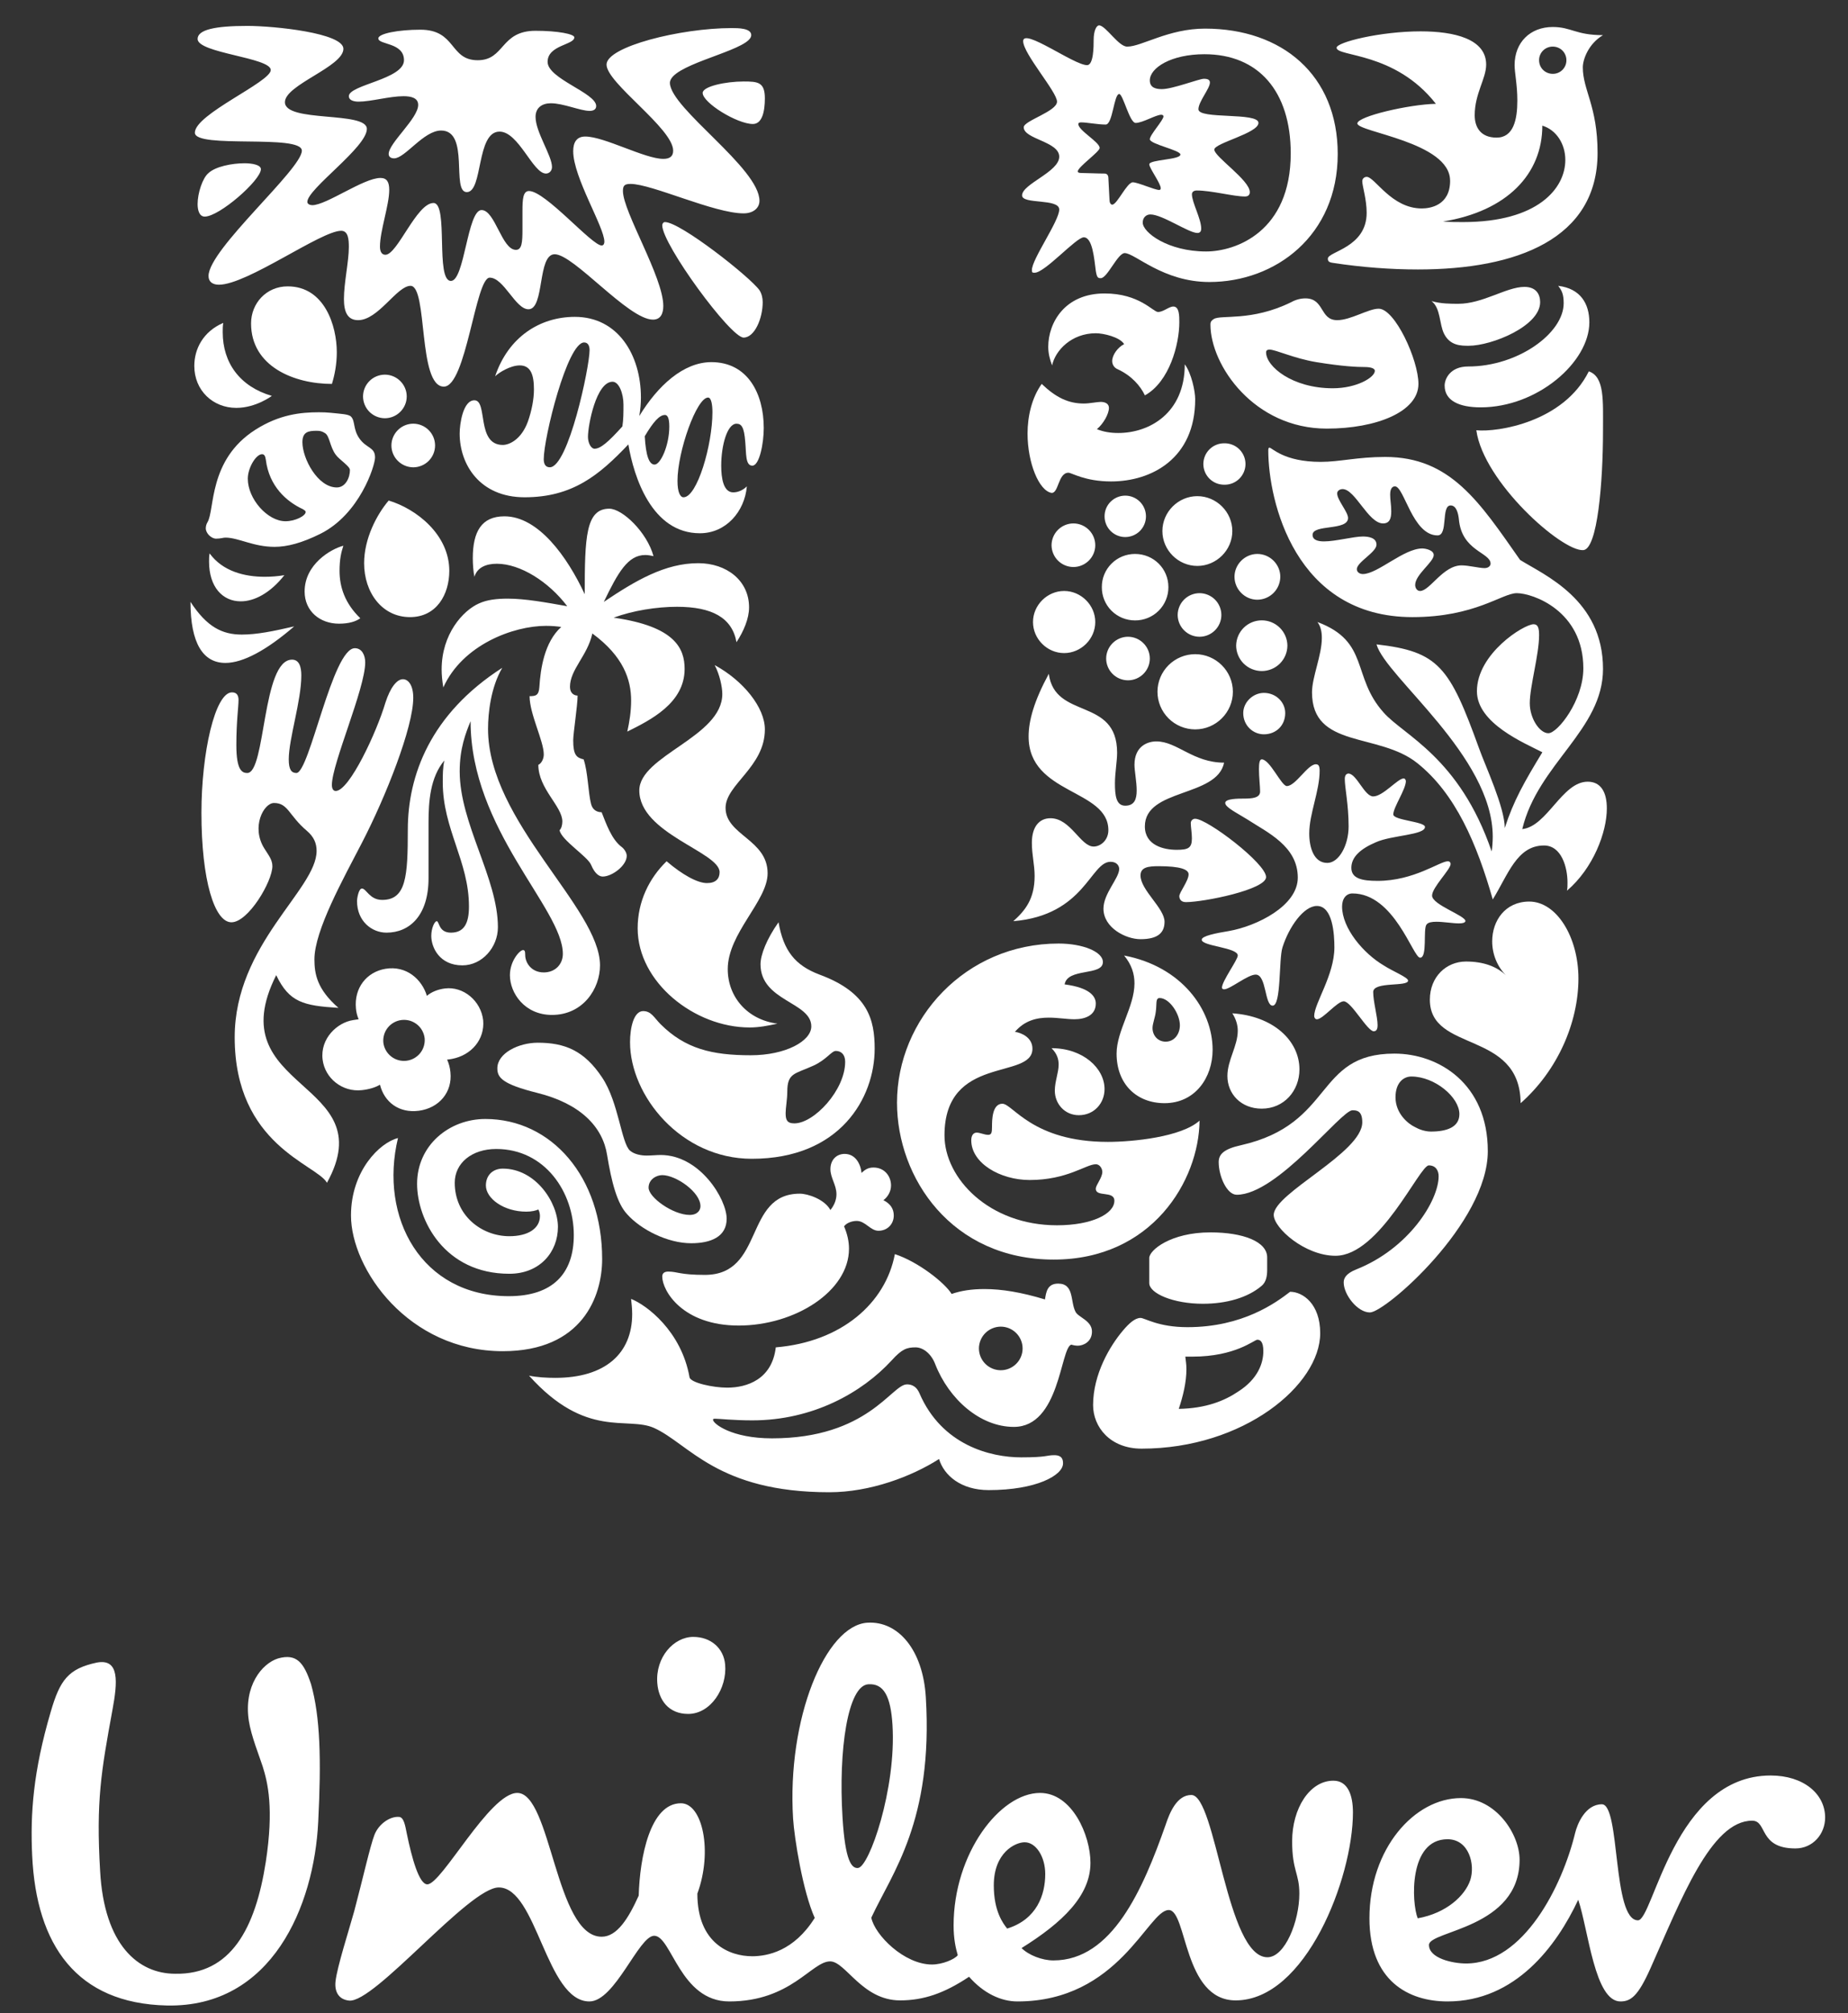<svg width="56" height="61" viewBox="0 0 56 61" fill="none" xmlns="http://www.w3.org/2000/svg">
<rect x="0" y="0" width="56" height="61" fill="#333333" stroke="none"/>
<path d="M22.785 59.276C23.253 59.276 24.056 59.124 24.689 58.114C24.327 57.312 24.07 55.692 24.033 55.102C23.846 52.085 25.011 49.247 26.287 49.169C27.221 49.113 27.969 49.996 28.055 51.425C28.284 55.184 27.03 56.754 26.403 58.107C26.509 58.632 27.4 59.526 28.242 59.526C28.553 59.526 28.929 59.37 29.023 59.244C28.96 59.028 28.897 58.747 28.897 58.342C28.897 56.163 30.301 54.327 31.517 54.327C32.484 54.327 33.044 55.603 33.044 56.445C33.044 57.439 32.203 58.25 30.956 59.028C31.175 59.244 31.578 59.402 31.923 59.402C33.701 59.402 34.632 57.254 35.322 55.293C35.446 54.918 35.665 54.389 36.101 54.389C36.85 54.389 37.162 59.306 38.407 59.306C38.938 59.306 39.374 58.217 39.374 57.378C39.374 56.756 39.156 56.693 39.156 55.79C39.156 54.796 39.687 53.956 40.405 53.956C40.841 53.956 40.998 54.389 40.998 54.918C40.998 56.91 39.563 60.613 37.444 60.613C35.852 60.613 35.976 57.875 35.415 57.875C34.789 57.875 33.916 60.645 30.831 60.645C30.33 60.645 29.802 60.396 29.366 59.897C28.618 60.396 27.992 60.613 27.275 60.613C26.123 60.613 25.624 59.431 25.156 59.431C24.594 59.431 23.972 60.645 22.099 60.645C20.603 60.645 20.353 58.655 19.824 58.655C19.355 58.655 18.639 60.645 17.86 60.645C16.548 60.645 16.27 57.191 15.114 57.191C14.21 57.191 11.353 60.699 10.578 60.619C10.265 60.587 10.134 60.353 10.167 60.042C10.211 59.612 10.582 58.46 10.733 57.914C10.985 56.968 11.217 55.931 11.346 55.6C11.474 55.267 11.821 55.028 12.098 55.054C12.239 55.067 12.281 55.328 12.324 55.543C12.481 56.312 12.701 57.097 12.949 57.097C13.387 57.097 14.834 54.327 15.675 54.327C16.706 54.327 16.83 58.684 18.232 58.684C18.7 58.684 19.045 58.126 19.355 57.439C19.387 56.285 19.698 54.64 20.634 54.64C21.29 54.64 21.602 56.101 21.132 57.378C21.132 58.902 22.13 59.275 22.785 59.275M47.731 55.542C47.344 57.142 46.173 59.495 44.425 59.495C44.02 59.495 43.302 59.338 43.302 58.933C43.302 58.497 46.048 58.437 46.048 56.351C46.048 55.574 45.331 54.483 44.271 54.483C42.867 54.483 41.498 56.009 41.498 58.125C41.498 60.022 42.68 60.645 43.864 60.645C45.924 60.645 47.17 58.963 47.825 57.564C48.138 58.497 48.322 60.645 49.104 60.645C49.415 60.645 49.635 60.489 50.01 59.65C50.942 57.564 51.847 55.168 53.096 55.168C53.563 55.168 53.283 56.009 54.406 56.009C54.934 56.009 55.307 55.574 55.307 55.073C55.307 54.357 54.653 53.799 53.656 53.799C50.725 53.799 50.103 58.187 49.635 58.187C48.854 58.187 49.105 54.671 48.542 54.671C48.042 54.671 47.798 55.264 47.731 55.542ZM27.045 52.265C26.991 51.396 26.78 51.003 26.312 51.035C25.691 51.072 25.404 53.022 25.531 55.071C25.612 56.408 25.811 56.614 25.997 56.602C26.34 56.582 27.165 54.192 27.045 52.265M21.974 50.438C21.93 49.939 21.538 49.599 21.008 49.599C20.416 49.599 19.858 50.219 19.918 50.997C19.956 51.51 20.259 51.933 20.854 51.933C21.538 51.933 22.037 51.155 21.974 50.438ZM31.674 56.785C31.674 56.258 31.392 55.822 31.051 55.822C30.767 55.822 30.115 56.131 30.115 57.128C30.115 57.909 30.393 58.279 30.52 58.437C31.423 58.157 31.674 57.408 31.674 56.785ZM43.864 55.73C44.52 55.73 44.708 56.505 44.552 56.973C44.394 57.439 43.834 57.97 42.961 58.126C42.773 57.658 42.68 55.73 43.864 55.73ZM7.959 53.521C7.869 53.238 7.61 52.602 7.539 52.133C7.383 51.093 7.928 50.408 8.428 50.251C8.989 50.095 9.208 50.376 9.425 51.03C9.706 52.025 9.737 53.331 9.643 55.199C9.52 57.751 8.241 60.832 5.061 60.768C2.316 60.708 1.101 58.933 0.975 56.226C0.915 54.95 1.006 53.676 1.537 51.87C1.817 50.905 2.068 50.561 2.939 50.376C3.625 50.251 3.564 50.966 3.408 51.809C3.066 53.676 2.908 54.577 3.034 56.693C3.156 58.933 4.188 59.806 5.31 59.806C6.994 59.837 7.741 58.437 8.055 56.413C8.302 54.796 8.116 54.017 7.959 53.521ZM44.737 13.037C44.953 14.605 47.334 16.719 47.98 16.669C48.41 16.632 48.576 14.621 48.576 13.037C48.576 12.129 48.626 11.418 48.146 11.252C47.384 12.789 45.383 13.103 44.737 13.037ZM44.869 12.343C46.588 12.343 48.162 10.973 48.162 9.767C48.162 9.205 47.897 8.743 47.218 8.661C47.334 8.81 47.384 8.925 47.384 9.189C47.384 10.097 45.996 11.105 44.489 11.105C43.942 11.105 43.777 11.484 43.777 11.683C43.777 12.145 44.224 12.343 44.869 12.343ZM44.506 10.477C44.274 10.477 43.942 10.477 43.76 10.114C43.611 9.817 43.66 9.338 43.379 9.123C43.66 9.205 43.959 9.205 44.191 9.205C44.937 9.205 45.649 8.693 46.195 8.693C46.556 8.693 46.671 8.925 46.671 9.156C46.671 9.883 45.202 10.477 44.506 10.477ZM7.493 23.422C8.055 23.422 7.939 19.988 8.85 19.988C9.065 19.988 9.131 20.202 9.131 20.467C9.131 21.243 8.75 22.382 8.75 23.009C8.75 23.323 8.833 23.422 8.982 23.422C9.379 23.422 10.074 19.641 10.753 19.641C10.968 19.641 11.067 19.855 11.067 20.071C11.067 20.863 10.057 23.141 10.057 23.785C10.057 23.884 10.091 23.967 10.173 23.967C10.587 23.967 11.415 22.184 11.679 21.292C11.828 20.83 12.027 20.581 12.209 20.581C12.374 20.581 12.523 20.764 12.523 21.143C12.523 22.035 11.695 24.132 10.968 25.536C10.405 26.625 9.528 28.194 9.528 29.069C9.528 29.515 9.61 29.977 10.256 30.539C9.197 30.473 8.766 30.374 8.37 29.548C6.6 33.065 11.63 32.718 9.908 35.839C9.594 35.278 7.112 34.7 7.112 31.43C7.112 28.607 9.594 26.956 9.594 25.783C9.594 25.553 9.512 25.354 9.296 25.172C8.75 24.709 8.733 24.331 8.304 24.331C7.989 24.331 7.608 25.057 8.005 25.701C8.138 25.916 8.254 26.047 8.254 26.246C8.254 26.708 7.525 27.946 7.013 27.946C6.501 27.946 6.104 26.676 6.104 24.627C6.104 22.811 6.517 20.979 7.03 20.979C7.179 20.979 7.228 21.078 7.228 21.209C7.228 21.424 7.162 21.854 7.162 22.579C7.162 23.356 7.344 23.422 7.493 23.422Z" fill="white"/>
<path d="M11.712 28.26C12.408 28.26 12.986 27.747 12.986 26.609V24.924C12.986 24.281 13.036 23.555 13.466 23.042C13.417 23.257 13.417 23.488 13.417 23.703C13.417 25.123 14.211 26.097 14.211 27.468C14.211 27.979 14.062 28.26 13.665 28.26C13.284 28.26 13.317 27.913 13.234 27.913C13.168 27.913 13.069 28.127 13.069 28.359C13.069 28.706 13.317 29.251 14.012 29.251C14.608 29.251 15.088 28.706 15.088 28.095C15.088 26.61 13.93 24.958 13.93 23.373C13.93 22.679 14.111 22.216 14.26 21.853C14.26 25.14 17.056 27.533 17.056 28.903C17.056 29.217 16.826 29.465 16.478 29.465C16.097 29.465 15.915 29.168 15.915 28.936C15.915 28.82 15.898 28.788 15.849 28.788C15.75 28.788 15.452 29.118 15.452 29.548C15.452 30.092 15.898 30.753 16.726 30.753C17.668 30.753 18.182 29.96 18.182 29.251C18.182 27.517 14.789 24.892 14.789 22.085C14.789 21.606 14.872 20.83 15.22 20.235C13.035 21.638 12.358 23.505 12.358 25.14C12.358 26.56 12.308 27.268 11.58 27.268C11.199 27.268 11.1 26.923 10.968 26.923C10.868 26.923 10.819 27.22 10.819 27.302C10.819 27.913 11.266 28.26 11.712 28.26ZM40.387 11.765C41.115 11.765 41.662 11.435 41.662 11.236C41.662 11.171 41.563 11.121 41.347 11.121C41.132 11.121 40.701 11.105 39.89 10.973C39.194 10.857 38.664 10.593 38.465 10.593C38.399 10.593 38.366 10.626 38.366 10.675C38.366 11.105 39.161 11.765 40.387 11.765ZM36.78 9.668C36.99 9.528 37.922 9.75 39.128 9.156C39.26 9.082 39.407 9.042 39.558 9.041C40.139 9.041 39.989 9.701 40.52 9.701C40.933 9.701 41.464 9.354 41.778 9.354C42.272 9.354 42.983 10.906 42.983 11.633C42.983 12.475 41.712 12.987 40.204 12.987C38.006 12.987 36.68 11.072 36.68 9.833C36.68 9.734 36.73 9.701 36.78 9.668ZM12.06 34.484C11.514 34.617 10.636 35.474 10.636 36.83C10.636 38.448 12.374 40.942 15.236 40.942C17.651 40.942 18.247 39.274 18.247 38.15C18.247 35.657 16.709 33.906 14.707 33.906C13.615 33.906 12.639 34.7 12.639 35.871C12.639 36.962 13.466 38.596 15.435 38.596C16.362 38.596 16.907 37.936 16.907 37.177C16.907 36.433 16.229 35.41 15.236 35.41C14.938 35.41 14.724 35.607 14.724 35.921C14.724 36.317 15.27 36.714 15.948 36.714C16.113 36.714 16.245 36.681 16.312 36.648C16.345 36.698 16.362 36.781 16.362 36.846C16.362 37.226 15.997 37.458 15.435 37.458C14.592 37.458 13.78 36.83 13.78 35.838C13.78 35.245 14.293 34.815 15.038 34.815C16.511 34.815 17.388 36.119 17.388 37.425C17.388 38.596 16.743 39.275 15.419 39.275C12.771 39.275 11.481 36.896 12.06 34.484ZM29.664 40.859C29.665 41.034 29.735 41.202 29.858 41.325C29.983 41.449 30.151 41.519 30.326 41.519C30.691 41.519 30.988 41.223 30.988 40.859C30.988 40.496 30.691 40.198 30.326 40.198C30.151 40.199 29.983 40.269 29.859 40.392C29.735 40.516 29.665 40.684 29.664 40.859M30.947 44.159C31.74 44.159 31.7 44.093 31.948 44.093C32.196 44.093 32.213 44.242 32.213 44.341C32.213 44.705 31.401 45.151 29.962 45.151C29.118 45.151 28.605 44.705 28.456 44.209C27.63 44.737 26.372 45.216 25.131 45.216C21.739 45.216 20.879 43.746 19.82 43.268C19.008 42.905 17.767 43.616 16.031 41.683C16.262 41.733 16.577 41.75 16.826 41.75C18.346 41.75 19.157 41.007 19.157 39.817C19.157 39.669 19.141 39.506 19.124 39.358C19.588 39.539 20.647 40.33 20.895 41.733C20.928 41.899 21.607 42.047 22.036 42.047C22.633 42.047 23.394 41.799 23.509 40.826C25.495 40.661 26.836 39.489 27.117 38.001C27.828 38.233 28.638 38.877 28.837 39.208C29.118 39.109 29.449 39.059 29.829 39.059C30.359 39.059 30.955 39.158 31.666 39.374C31.7 39.158 31.733 38.894 32.064 38.894C32.56 38.894 32.427 39.439 32.593 39.751C32.676 39.916 33.09 40.016 33.09 40.346C33.09 40.661 32.824 40.776 32.66 40.776C32.593 40.776 32.511 40.76 32.46 40.744C32.13 40.859 32.114 43.236 30.723 43.236C29.698 43.236 28.755 42.394 28.341 41.338C28.224 41.024 27.977 40.826 27.745 40.826C27.481 40.826 27.332 40.875 27.018 41.223C26.124 42.195 24.634 43.038 22.798 43.038C22.235 43.038 21.789 42.988 21.672 42.988C21.607 42.988 21.607 43.004 21.607 43.02C21.607 43.137 22.169 43.583 23.394 43.583C26.305 43.583 27.018 41.948 27.481 41.948C27.547 41.948 27.745 41.948 27.86 42.212C28.539 43.795 30.02 44.159 30.947 44.159ZM40.983 33.642C40.636 33.642 38.713 36.202 37.476 36.202C37.177 36.202 36.93 35.64 36.93 35.212C36.93 34.981 37.077 34.816 37.608 34.7C40.453 34.055 39.824 31.925 42.255 31.925C43.595 31.925 45.085 32.834 45.085 34.881C45.085 37.061 41.977 39.768 41.513 39.768C41.132 39.768 40.718 39.224 40.718 38.861C40.718 38.746 40.768 38.596 41.099 38.464C42.685 37.836 43.595 36.384 43.595 35.64C43.595 35.475 43.512 35.312 43.297 35.312C43.016 35.312 41.811 38.051 40.47 38.051C39.542 38.051 38.598 37.21 38.598 36.813C38.598 36.153 41.281 34.931 41.281 34.006C41.281 33.658 41.116 33.642 40.983 33.642M42.767 32.619C42.536 32.619 42.288 32.801 42.288 33.248C42.288 33.741 42.669 34.055 42.884 34.154C42.999 34.22 43.182 34.287 43.362 34.287C43.843 34.287 44.224 34.154 44.224 33.758C44.224 33.247 43.479 32.619 42.767 32.619ZM11.861 13.498C11.861 13.674 11.931 13.841 12.056 13.965C12.18 14.089 12.348 14.159 12.524 14.16C12.699 14.159 12.867 14.089 12.991 13.965C13.114 13.841 13.184 13.673 13.184 13.498C13.184 13.324 13.114 13.156 12.99 13.032C12.867 12.909 12.699 12.839 12.524 12.838C12.348 12.838 12.18 12.908 12.056 13.032C11.932 13.156 11.861 13.323 11.861 13.498ZM11.001 12.012C11.002 12.187 11.071 12.355 11.195 12.479C11.319 12.602 11.487 12.672 11.662 12.673C12.026 12.673 12.325 12.375 12.325 12.012C12.325 11.65 12.026 11.352 11.662 11.352C11.487 11.353 11.319 11.422 11.195 11.546C11.071 11.67 11.002 11.838 11.001 12.012ZM10.405 16.536C10.024 16.636 9.231 17.098 9.231 17.923C9.231 18.518 9.693 18.898 10.273 18.898C10.571 18.898 10.786 18.832 10.918 18.733C10.455 18.287 10.289 17.791 10.289 17.297C10.289 16.95 10.339 16.735 10.405 16.536ZM6.352 16.768C6.335 16.851 6.335 16.933 6.335 17.016C6.335 17.791 6.749 18.221 7.295 18.221C7.707 18.221 8.188 17.973 8.618 17.428C8.421 17.461 8.221 17.477 8.022 17.477C7.411 17.477 6.749 17.313 6.352 16.768ZM5.772 18.237C5.772 19.492 6.153 20.087 6.831 20.087C7.361 20.087 8.072 19.707 8.915 18.98C8.27 19.13 7.774 19.228 7.328 19.228C6.732 19.228 6.269 18.997 5.772 18.237ZM10.058 11.633C10.14 11.368 10.206 11.039 10.206 10.675C10.206 9.883 9.842 8.677 8.717 8.677C8.072 8.677 7.608 9.189 7.608 9.8C7.608 11.105 8.915 11.633 10.058 11.633ZM8.651 15.794C8.105 15.794 7.509 15.117 7.509 14.506C7.509 14.176 7.757 13.763 7.94 13.763C8.006 13.763 8.039 13.812 8.055 13.929C8.155 14.737 8.684 15.2 9.181 15.43C9.231 15.463 9.263 15.48 9.263 15.513C9.263 15.629 8.949 15.794 8.65 15.794M10.174 13.779C10.288 13.935 10.604 14.126 10.604 14.242C10.604 14.473 10.471 14.77 10.206 14.77C9.627 14.77 9.164 13.895 9.164 13.399C9.164 13.086 9.346 13.053 9.593 13.053C9.71 13.053 9.759 13.07 9.842 13.12C9.991 13.201 9.991 13.532 10.174 13.779ZM6.286 15.827C6.255 15.878 6.236 15.942 6.236 16.009C6.236 16.157 6.401 16.322 6.55 16.322C6.683 16.322 6.765 16.29 6.831 16.29C7.228 16.29 7.675 16.57 8.32 16.57C8.7 16.57 9.147 16.454 9.71 16.174C10.901 15.579 11.365 14.11 11.365 13.862C11.365 13.548 11.112 13.589 10.901 13.3C10.69 13.013 10.771 12.757 10.636 12.623C10.559 12.546 10.323 12.541 10.024 12.508C9.903 12.496 9.782 12.491 9.66 12.492C9.114 12.492 8.467 12.558 7.741 13.02C6.305 13.934 6.517 15.447 6.286 15.827ZM11.778 15.167C11.414 15.595 11.034 16.322 11.034 17.065C11.034 17.956 11.58 18.699 12.424 18.699C13.234 18.699 13.615 18.006 13.615 17.297C13.615 16.191 12.606 15.414 11.778 15.167ZM8.238 11.996C8.238 11.996 7.757 12.359 7.162 12.359C6.451 12.359 5.888 11.831 5.888 11.088C5.888 10.576 6.153 10.048 6.765 9.784C6.749 9.883 6.749 9.965 6.749 10.065C6.749 11.005 7.278 11.716 8.238 11.996ZM37.409 17.477C37.409 17.858 37.724 18.172 38.1 18.172C38.285 18.171 38.461 18.097 38.592 17.967C38.722 17.837 38.795 17.661 38.797 17.477C38.797 17.098 38.482 16.785 38.101 16.785C37.725 16.785 37.409 17.098 37.409 17.477ZM37.459 19.558C37.459 19.763 37.541 19.96 37.686 20.106C37.832 20.251 38.03 20.333 38.236 20.333C38.442 20.333 38.639 20.251 38.785 20.106C38.931 19.96 39.012 19.763 39.012 19.558C39.009 19.355 38.925 19.161 38.78 19.019C38.635 18.876 38.439 18.797 38.236 18.797C38.032 18.797 37.837 18.876 37.691 19.019C37.546 19.161 37.463 19.355 37.459 19.558ZM35.075 20.961C35.075 21.264 35.196 21.553 35.41 21.767C35.624 21.98 35.915 22.101 36.218 22.101C36.846 22.101 37.36 21.589 37.36 20.961C37.36 20.334 36.846 19.822 36.218 19.822C35.915 19.822 35.624 19.943 35.41 20.156C35.196 20.37 35.075 20.659 35.075 20.961ZM35.687 18.634C35.688 18.809 35.758 18.977 35.882 19.1C36.006 19.224 36.174 19.294 36.35 19.294C36.525 19.294 36.693 19.224 36.817 19.1C36.941 18.977 37.011 18.809 37.011 18.634C37.011 18.459 36.941 18.291 36.817 18.167C36.693 18.044 36.525 17.974 36.35 17.973C36.174 17.974 36.006 18.043 35.882 18.167C35.758 18.291 35.688 18.459 35.687 18.634ZM33.52 19.954C33.521 20.129 33.59 20.296 33.714 20.42C33.837 20.543 34.005 20.613 34.18 20.614C34.544 20.614 34.843 20.318 34.843 19.954C34.843 19.591 34.544 19.294 34.179 19.294C34.004 19.295 33.837 19.366 33.714 19.489C33.59 19.613 33.521 19.78 33.52 19.954ZM35.224 16.092C35.224 16.669 35.703 17.148 36.283 17.148C36.863 17.148 37.343 16.669 37.343 16.092C37.343 15.513 36.863 15.034 36.283 15.034C35.703 15.034 35.224 15.513 35.224 16.092ZM36.465 14.06C36.465 14.143 36.482 14.224 36.513 14.3C36.545 14.376 36.591 14.445 36.65 14.504C36.708 14.562 36.777 14.608 36.854 14.64C36.93 14.671 37.012 14.687 37.094 14.687C37.178 14.69 37.262 14.675 37.341 14.645C37.419 14.614 37.491 14.568 37.551 14.51C37.611 14.451 37.659 14.381 37.692 14.304C37.725 14.227 37.742 14.144 37.742 14.06C37.742 13.976 37.725 13.893 37.692 13.815C37.659 13.738 37.611 13.668 37.551 13.609C37.491 13.551 37.419 13.505 37.341 13.475C37.262 13.444 37.178 13.43 37.094 13.432C37.012 13.432 36.93 13.448 36.854 13.48C36.777 13.511 36.708 13.558 36.65 13.616C36.591 13.674 36.545 13.744 36.513 13.82C36.482 13.896 36.465 13.978 36.465 14.06ZM33.472 15.645C33.471 15.811 33.537 15.971 33.654 16.088C33.771 16.206 33.931 16.273 34.097 16.273C34.264 16.273 34.424 16.207 34.542 16.09C34.66 15.972 34.726 15.812 34.726 15.646C34.726 15.479 34.66 15.32 34.542 15.202C34.424 15.084 34.264 15.018 34.097 15.018C33.931 15.019 33.772 15.085 33.654 15.203C33.537 15.32 33.471 15.479 33.472 15.645ZM33.389 17.791C33.388 17.923 33.413 18.055 33.463 18.177C33.513 18.299 33.587 18.411 33.681 18.505C33.774 18.598 33.886 18.672 34.008 18.723C34.131 18.773 34.262 18.799 34.395 18.799C34.528 18.8 34.659 18.774 34.782 18.724C34.905 18.674 35.017 18.6 35.111 18.506C35.205 18.412 35.28 18.301 35.33 18.178C35.381 18.055 35.407 17.924 35.406 17.791C35.406 17.23 34.958 16.785 34.395 16.785C34.262 16.785 34.131 16.81 34.008 16.861C33.886 16.911 33.775 16.985 33.681 17.079C33.588 17.172 33.514 17.283 33.463 17.406C33.413 17.528 33.388 17.659 33.389 17.791ZM31.303 18.848C31.303 19.361 31.733 19.789 32.246 19.789C32.759 19.789 33.19 19.361 33.19 18.848C33.19 18.337 32.759 17.907 32.246 17.907C31.733 17.907 31.303 18.337 31.303 18.848ZM31.865 16.52C31.866 16.695 31.936 16.863 32.059 16.986C32.183 17.11 32.351 17.18 32.526 17.181C32.891 17.181 33.19 16.883 33.19 16.521C33.19 16.158 32.892 15.86 32.526 15.86C32.351 15.861 32.183 15.931 32.059 16.055C31.936 16.178 31.866 16.346 31.865 16.52ZM37.674 21.606C37.674 21.276 37.972 20.995 38.3 20.995C38.664 20.995 38.946 21.275 38.946 21.606C38.946 21.986 38.665 22.25 38.3 22.25C37.972 22.25 37.674 21.986 37.674 21.606ZM38.101 40.595C38.184 40.595 38.283 40.643 38.283 40.942C38.283 41.305 38.118 41.783 37.525 42.163C37.111 42.443 36.548 42.675 35.72 42.69C35.852 42.294 35.952 41.881 35.952 41.487C35.952 41.354 35.936 41.255 35.919 41.107H36.135C37.442 41.107 38.006 40.595 38.101 40.595ZM38.234 38.96C38.368 38.846 38.399 38.663 38.399 38.481V38.101C38.399 37.622 37.674 37.342 36.68 37.342C35.471 37.342 34.826 37.885 34.826 38.117V38.878C34.826 39.191 35.555 39.505 36.449 39.505C37.161 39.505 37.807 39.324 38.234 38.96M39.094 39.142C38.664 39.473 37.658 40.214 35.985 40.214C35.091 40.214 34.693 39.934 34.56 39.934C34.395 39.934 34.212 40.099 34.031 40.314C33.637 40.777 33.124 41.636 33.124 42.576C33.124 43.236 33.637 43.895 34.594 43.895C37.691 43.895 40.006 41.964 40.006 40.396C40.006 39.505 39.477 39.142 39.095 39.142M39.674 25.255C39.674 25.668 39.807 26.147 40.221 26.147C40.568 26.147 40.867 25.619 40.867 25.041C40.867 24.38 40.751 23.868 40.751 23.603C40.751 23.488 40.801 23.439 40.867 23.439C41.115 23.455 41.348 24.132 41.612 24.132C41.911 24.132 42.354 23.587 42.536 23.587C42.586 23.587 42.602 23.653 42.602 23.669C42.602 23.917 42.221 24.463 42.221 24.677C42.221 24.858 43.181 24.892 43.181 25.057C43.181 25.305 42.175 25.305 41.695 25.52C41.232 25.717 40.95 25.965 40.95 26.295C40.95 26.625 41.281 26.691 41.745 26.691C42.851 26.691 43.628 26.097 43.876 26.097C43.926 26.097 43.958 26.13 43.958 26.18C43.958 26.345 43.396 26.889 43.396 27.137C43.396 27.418 44.423 27.747 44.407 27.913C44.39 27.962 44.323 27.979 44.208 27.979C44.025 27.979 43.744 27.93 43.528 27.93C43.396 27.93 43.28 27.946 43.23 28.012C43.116 28.144 43.263 29.019 43.033 29.019C42.817 29.019 42.254 27.072 40.983 27.072C40.801 27.072 40.669 27.22 40.669 27.468C40.669 28.127 41.314 28.887 41.927 29.251C42.205 29.432 42.669 29.614 42.669 29.713C42.669 29.91 41.612 29.73 41.612 30.059C41.612 30.357 41.745 30.803 41.745 31.067C41.745 31.15 41.728 31.248 41.629 31.248C41.431 31.248 40.95 30.34 40.718 30.34C40.52 30.34 40.089 30.885 39.906 30.885C39.857 30.885 39.824 30.835 39.824 30.787C39.824 30.406 40.436 29.548 40.436 28.706C40.436 28.309 40.387 27.451 39.906 27.451C39.509 27.451 39.062 28.078 38.863 28.706C38.747 29.069 38.83 30.472 38.565 30.472C38.317 30.472 38.383 29.531 38.051 29.531C37.807 29.531 37.277 29.977 37.094 29.977C37.062 29.977 37.029 29.96 37.029 29.927C37.029 29.73 37.508 29.085 37.508 28.953C37.508 28.706 36.416 28.673 36.416 28.474C36.416 28.359 36.846 28.276 37.244 28.21C38.085 28.061 39.327 27.45 39.327 26.593C39.327 25.635 38.399 25.222 37.791 24.825C37.475 24.628 37.128 24.463 37.128 24.33C37.128 24.198 37.526 24.198 37.691 24.198C37.939 24.198 38.185 24.181 38.185 23.984C38.185 23.835 38.15 23.538 38.15 23.307C38.15 23.141 38.167 23.009 38.234 23.009C38.482 23.009 38.83 23.818 38.995 23.818C39.261 23.818 39.625 23.158 39.874 23.158C39.956 23.158 39.989 23.208 39.989 23.356C39.989 23.967 39.674 24.66 39.674 25.255ZM31.782 20.417C31.965 21.821 33.852 21.11 33.852 22.811C33.852 23.059 33.786 23.423 33.786 23.735C33.786 24.099 33.819 24.413 34.097 24.413C34.378 24.413 34.445 24.215 34.445 23.951C34.445 23.686 34.378 23.356 34.378 23.175C34.378 22.596 34.792 22.465 35.041 22.465C35.671 22.465 36.151 23.109 37.094 23.109C36.879 24.165 34.693 23.884 34.693 25.041C34.693 25.619 35.273 25.75 35.654 25.75C36.002 25.75 36.118 25.7 36.118 25.404C36.118 25.238 36.084 25.057 36.084 24.941C36.084 24.924 36.087 24.907 36.094 24.89C36.1 24.874 36.11 24.859 36.123 24.847C36.135 24.835 36.15 24.825 36.166 24.818C36.182 24.812 36.2 24.808 36.218 24.809C36.582 24.809 38.366 26.163 38.366 26.576C38.366 26.955 36.482 27.335 35.935 27.335C35.77 27.335 35.737 27.22 35.737 27.154C35.737 27.038 36.018 26.691 36.018 26.493C36.018 26.345 35.77 26.246 35.107 26.246C34.792 26.246 34.561 26.278 34.561 26.527C34.561 26.972 35.289 27.517 35.289 27.93C35.289 28.26 35.091 28.458 34.561 28.458C34.113 28.458 33.438 28.111 33.438 27.533C33.438 27.072 33.915 26.61 33.915 26.329C33.915 26.246 33.852 26.113 33.653 26.113C33.041 26.113 32.875 27.731 30.706 27.913C31.054 27.599 31.352 27.253 31.352 26.544C31.352 26.196 31.269 25.915 31.269 25.536C31.269 25.041 31.501 24.793 31.832 24.793C32.444 24.793 32.742 25.651 33.14 25.651C33.356 25.651 33.587 25.454 33.587 25.156C33.587 23.901 31.17 24.082 31.17 22.316C31.17 21.837 31.334 21.243 31.782 20.417Z" fill="white"/>
<path d="M34.925 31.149C34.925 31.38 35.09 31.563 35.322 31.563C35.588 31.563 35.754 31.331 35.754 31.066C35.754 30.721 35.438 30.241 35.14 30.241C35.007 30.241 35.058 30.439 35.024 30.654C35.007 30.819 34.925 31.017 34.925 31.149M34.064 28.953C35.802 29.284 36.746 30.588 36.746 31.81C36.746 32.652 36.217 33.427 35.289 33.427C34.445 33.427 33.836 32.85 33.836 31.925C33.836 31.231 34.378 30.505 34.378 29.795C34.378 29.515 34.296 29.234 34.064 28.953ZM31.865 31.761C32.03 31.925 32.08 32.09 32.08 32.256C32.08 32.504 31.964 32.768 31.964 33.048C31.964 33.444 32.262 33.791 32.692 33.791C33.156 33.791 33.471 33.427 33.471 33C33.471 32.372 32.824 31.761 31.865 31.761ZM37.343 30.704C37.459 30.884 37.508 31.066 37.508 31.231C37.508 31.694 37.194 32.123 37.194 32.603C37.194 33.148 37.608 33.593 38.234 33.593C38.913 33.593 39.377 33.048 39.377 32.404C39.377 31.529 38.582 30.787 37.343 30.704ZM32.262 29.828C33.024 29.927 33.206 30.191 33.206 30.407C33.206 30.77 32.875 30.884 32.56 30.884C32.328 30.884 32.063 30.835 31.782 30.835C31.418 30.835 31.054 30.918 30.756 31.265C30.971 31.298 31.286 31.446 31.286 31.777C31.286 32.734 28.621 31.942 28.621 34.403C28.621 35.706 29.978 37.127 32.03 37.127C33.09 37.127 33.769 36.78 33.769 36.383C33.769 36.07 33.206 36.284 33.206 36.02C33.206 35.904 33.404 35.689 33.404 35.507C33.404 35.427 33.339 35.278 33.206 35.278C32.907 35.278 32.345 35.755 31.202 35.755C30.309 35.755 29.432 35.245 29.432 34.551C29.432 34.403 29.498 34.319 29.597 34.319C29.697 34.319 29.829 34.386 29.945 34.386C30.045 34.386 30.061 34.319 30.061 34.138C30.061 33.956 30.061 33.444 30.375 33.444C30.69 33.444 31.286 34.6 33.571 34.6C34.329 34.6 35.802 34.452 36.35 33.956C36.333 35.773 34.909 38.166 31.931 38.166C28.837 38.166 27.182 35.689 27.182 33.411C27.182 30.884 29.25 28.59 32.08 28.59C32.807 28.59 33.421 28.837 33.421 29.151C33.421 29.581 32.345 29.317 32.262 29.828ZM21.557 10.973C22.649 10.973 23.144 11.914 23.144 12.97C23.144 13.432 23.013 14.11 22.798 14.11C22.582 14.11 22.616 13.73 22.583 13.383C22.549 12.938 22.467 12.839 22.318 12.839C22.036 12.839 21.855 13.498 21.855 14.11C21.855 14.489 21.921 14.919 22.219 14.919C22.384 14.919 22.533 14.836 22.632 14.737C22.566 15.497 22.003 16.158 21.209 16.158C19.753 16.158 19.207 14.456 19.041 13.466C18.165 14.39 17.354 15.068 15.898 15.068C14.541 15.068 13.929 14.077 13.929 13.136C13.929 12.855 14.028 12.129 14.376 12.129C14.789 12.129 14.426 13.482 15.236 13.482C15.435 13.482 15.798 13.317 15.997 12.773C16.113 12.442 16.18 12.096 16.18 11.798C16.18 11.352 16.08 11.072 15.75 11.072C15.468 11.072 15.12 11.286 15.004 11.402C15.402 10.212 16.361 9.601 17.42 9.601C18.728 9.601 19.422 10.758 19.422 12.046C19.422 12.227 19.405 12.425 19.372 12.607C19.935 11.682 20.713 10.973 21.557 10.973ZM20.282 12.921C20.282 12.64 20.216 12.574 20.15 12.574C19.985 12.574 19.803 12.773 19.538 13.218C19.571 13.813 19.671 14.077 19.836 14.077C20.017 14.077 20.282 13.498 20.282 12.921ZM18.015 13.597C18.197 13.597 18.429 13.399 18.86 12.921C18.893 12.706 18.893 12.507 18.893 12.26C18.893 11.93 18.76 11.567 18.562 11.567C18.065 11.567 17.817 12.888 17.817 13.236C17.817 13.432 17.916 13.597 18.015 13.597ZM20.713 15.068C21.126 15.068 21.589 13.482 21.589 12.491C21.589 12.276 21.557 12.046 21.457 12.046C21.109 12.046 20.53 13.681 20.53 14.572C20.53 14.919 20.614 15.068 20.713 15.068ZM16.66 14.159C17.222 14.159 17.866 11.121 17.866 10.609C17.866 10.477 17.817 10.377 17.701 10.377C17.189 10.377 16.477 13.267 16.477 13.911C16.477 14.028 16.51 14.159 16.66 14.159Z" fill="white"/>
<path d="M18.463 15.414C17.751 15.414 17.719 16.273 17.719 18.006C17.19 16.867 16.312 15.645 15.286 15.645C14.592 15.645 14.327 16.108 14.327 16.916C14.327 17.082 14.343 17.33 14.377 17.477C14.459 17.197 14.725 17.082 15.055 17.082C15.766 17.082 16.627 17.626 17.189 18.369C16.544 18.254 15.915 18.139 15.386 18.139C15.055 18.139 14.757 18.172 14.509 18.287C14.029 18.501 13.383 19.211 13.383 20.285C13.383 20.45 13.4 20.631 13.434 20.83C14.012 19.542 15.551 18.964 16.544 18.964C16.743 18.964 16.891 18.98 17.007 18.997C16.494 19.459 16.379 20.269 16.345 20.813C16.329 21.077 16.229 21.094 16.048 21.094C16.048 21.639 16.478 22.448 16.478 22.861C16.478 23.009 16.395 23.141 16.313 23.175C16.313 23.901 17.041 24.43 17.041 24.892C17.041 25.007 17.007 25.107 16.957 25.156C17.007 25.454 17.808 25.953 17.911 26.204C18.038 26.508 18.181 26.56 18.265 26.56C18.546 26.56 18.992 26.229 18.992 25.932C18.992 25.833 18.909 25.717 18.844 25.668C18.529 25.437 18.363 24.941 18.231 24.611C18.115 24.611 17.965 24.562 17.913 24.368C17.822 24.026 17.818 23.39 17.685 23.009C17.47 22.96 17.37 22.877 17.37 22.432C17.37 22.217 17.503 21.375 17.503 21.077C17.404 21.077 17.272 21.011 17.272 20.813C17.272 20.285 17.802 19.872 17.95 19.195C18.894 19.888 19.125 20.598 19.125 21.226C19.125 21.555 19.075 21.87 19.009 22.168C19.704 21.821 20.746 21.309 20.746 20.269C20.746 19.657 20.465 18.98 18.596 18.716C19.174 18.501 19.903 18.386 20.515 18.386C21.574 18.386 22.186 18.716 22.318 19.459C22.533 19.129 22.699 18.748 22.699 18.403C22.699 17.593 22.02 17.065 21.16 17.065C20.151 17.065 19.257 17.593 18.297 18.238C18.728 17.346 19.025 16.817 19.555 16.817C19.638 16.817 19.721 16.834 19.803 16.851C19.605 16.125 18.86 15.414 18.463 15.414ZM46.341 27.318C47.169 27.318 47.831 28.392 47.831 29.647C47.831 30.983 47.202 32.437 46.08 33.427C46.063 31.199 43.329 31.909 43.329 30.291C43.329 29.597 43.827 29.135 44.423 29.135C44.953 29.135 45.367 29.283 45.665 29.581C45.367 29.301 45.218 28.904 45.218 28.525C45.218 27.896 45.615 27.318 46.341 27.318ZM34.065 10.427C33.932 10.212 33.438 10.098 33.207 10.098C32.477 10.098 31.981 10.61 31.882 11.072C31.816 10.906 31.765 10.709 31.765 10.51C31.765 9.784 32.262 8.892 33.472 8.892C34.528 8.892 34.941 9.453 35.091 9.453C35.256 9.453 35.422 9.288 35.555 9.288C35.737 9.288 35.737 9.569 35.737 9.768C35.737 10.427 35.44 11.567 34.694 11.98C34.561 11.699 34.296 11.385 33.869 11.188C33.819 11.168 33.777 11.134 33.747 11.089C33.718 11.045 33.702 10.993 33.703 10.94C33.703 10.758 33.869 10.526 34.065 10.427ZM31.567 11.633C31.998 12.046 32.377 12.227 32.841 12.227C33.024 12.227 33.24 12.178 33.356 12.178C33.505 12.178 33.604 12.243 33.604 12.359C33.604 12.541 33.438 12.838 33.24 13.004C33.438 13.086 33.654 13.12 33.886 13.12C34.826 13.12 35.902 12.524 35.902 11.039C36.101 11.303 36.218 11.848 36.218 12.095C36.218 13.895 34.893 14.588 33.671 14.588C32.875 14.588 32.477 14.324 32.377 14.324C32.064 14.324 32.081 14.952 31.865 14.935C31.484 14.87 31.138 14.027 31.138 13.136C31.138 12.607 31.27 12.046 31.567 11.633ZM17.404 1.132C17.404 1.032 16.908 0.933 16.229 0.933C15.154 0.933 15.303 1.825 14.476 1.825C13.616 1.825 13.83 0.9 12.738 0.9C12.076 0.9 11.465 1.016 11.465 1.164C11.465 1.363 12.242 1.28 12.242 1.825C12.242 2.403 10.571 2.569 10.571 2.915C10.571 3.03 10.702 3.08 10.868 3.08C11.232 3.08 11.811 2.915 12.225 2.915C12.457 2.915 12.672 2.964 12.672 3.179C12.672 3.592 11.778 4.335 11.778 4.666C11.778 4.765 11.861 4.798 11.944 4.798C12.275 4.798 12.837 3.955 13.367 3.955C14.244 3.955 13.665 5.821 14.145 5.821C14.642 5.821 14.427 3.988 15.137 3.988C15.717 3.988 16.147 5.259 16.544 5.259C16.643 5.259 16.727 5.177 16.727 5.061C16.727 4.715 16.229 4.004 16.229 3.542C16.229 3.262 16.428 3.129 16.693 3.129C17.073 3.129 17.587 3.36 17.867 3.36C17.966 3.36 18.066 3.328 18.066 3.212C18.066 2.816 16.594 2.387 16.594 1.875C16.594 1.363 17.404 1.363 17.404 1.132ZM21.293 2.816C21.293 3.113 22.335 3.757 22.815 3.757C23.096 3.757 23.178 3.377 23.178 2.98C23.178 2.486 22.964 2.469 22.533 2.469C21.988 2.469 21.293 2.618 21.293 2.816ZM23.014 6.085C23.014 5.094 20.329 3.295 20.3 2.519C20.297 2.448 20.335 2.377 20.395 2.314C20.856 1.831 22.765 1.477 22.765 1.065C22.765 0.851 22.368 0.851 22.169 0.851C20.631 0.851 18.38 1.412 18.38 1.957C18.38 2.519 20.399 3.889 20.399 4.566C20.399 4.748 20.283 4.814 20.1 4.814C19.538 4.814 18.314 4.137 17.735 4.137C17.47 4.137 17.37 4.318 17.37 4.582C17.37 5.376 18.314 6.878 18.314 7.323C18.314 7.373 18.297 7.438 18.231 7.438C17.933 7.438 16.528 5.788 16.031 5.788C15.849 5.788 15.832 6.035 15.832 6.399V6.96C15.832 7.34 15.815 7.571 15.634 7.571C15.204 7.571 15.004 6.365 14.592 6.365C14.162 6.365 14.079 8.512 13.665 8.512C13.185 8.512 13.599 6.151 13.136 6.151C12.623 6.151 12.043 7.72 11.679 7.72C11.547 7.72 11.514 7.587 11.514 7.472C11.514 6.993 11.795 6.217 11.795 5.755C11.795 5.524 11.729 5.392 11.53 5.392C11.017 5.392 9.892 6.217 9.462 6.217C9.396 6.217 9.313 6.184 9.313 6.118C9.313 5.722 11.117 4.467 11.117 3.906C11.117 3.36 8.634 3.724 8.634 3.096C8.634 2.569 10.406 2.023 10.406 1.479C10.406 0.999 8.304 0.785 7.494 0.785C6.516 0.785 5.988 0.9 5.988 1.181C5.988 1.611 8.205 1.743 8.205 2.122C8.205 2.486 5.905 3.459 5.905 4.021C5.905 4.517 9.147 4.054 9.147 4.566C9.147 5.127 6.319 7.554 6.319 8.363C6.319 8.545 6.452 8.627 6.633 8.627C7.494 8.627 9.726 6.993 10.339 6.993C10.554 6.993 10.571 7.257 10.571 7.488C10.571 7.918 10.422 8.578 10.422 9.057C10.422 9.437 10.522 9.701 10.852 9.701C11.465 9.701 12.027 8.661 12.44 8.661C12.969 8.661 12.656 11.715 13.45 11.715C14.128 11.715 14.409 8.413 14.839 8.413C15.27 8.413 15.618 9.371 16.014 9.371C16.51 9.371 16.279 7.704 16.809 7.704C17.388 7.704 19.041 9.685 19.787 9.685C20.018 9.685 20.1 9.503 20.1 9.271C20.1 8.397 18.877 6.416 18.877 5.788C18.877 5.623 18.926 5.573 19.108 5.573C19.754 5.573 21.64 6.465 22.533 6.465C22.831 6.465 23.014 6.3 23.014 6.085ZM7.906 5.127C7.906 5.458 6.65 6.563 6.204 6.563C6.038 6.563 5.988 6.365 5.988 6.184C5.988 5.855 6.137 5.392 6.319 5.243C6.534 5.045 7.03 4.947 7.411 4.947C7.642 4.947 7.906 4.995 7.906 5.127ZM20.068 6.828C20.068 7.406 22.136 10.229 22.533 10.229C22.865 10.229 23.112 9.652 23.112 9.155C23.112 9.024 23.079 8.893 23.014 8.793C22.716 8.38 20.615 6.729 20.151 6.729C20.101 6.729 20.068 6.779 20.068 6.828ZM46.639 1.826C46.639 2.056 46.821 2.237 47.053 2.237C47.107 2.238 47.161 2.228 47.212 2.207C47.262 2.187 47.308 2.156 47.346 2.118C47.385 2.08 47.415 2.034 47.436 1.984C47.457 1.934 47.467 1.88 47.467 1.826C47.467 1.594 47.284 1.412 47.053 1.412C46.998 1.412 46.944 1.422 46.894 1.443C46.843 1.463 46.797 1.494 46.759 1.532C46.72 1.571 46.69 1.616 46.669 1.667C46.648 1.717 46.638 1.771 46.639 1.826ZM43.942 5.474C43.942 4.302 41.132 4.004 41.132 3.74C41.132 3.526 42.702 3.162 43.512 3.146C42.272 1.561 40.503 1.726 40.503 1.446C40.503 1.28 41.827 0.95 43.05 0.95C44.075 0.95 45.035 1.181 45.035 1.957C45.035 2.387 44.688 2.833 44.688 3.493C44.688 3.857 44.869 4.17 45.351 4.17C45.864 4.17 45.98 3.625 45.98 3.047C45.98 2.568 45.897 2.205 45.897 1.974C45.897 1.28 46.374 0.818 47.053 0.818C47.616 0.818 47.748 1.065 48.576 1.065C48.129 1.33 47.964 1.809 47.964 2.04C47.964 2.733 48.411 3.212 48.411 4.633C48.411 7.24 45.963 8.165 42.967 8.165C42.142 8.165 41.265 8.099 40.403 7.967C40.271 7.951 40.238 7.918 40.238 7.836C40.238 7.62 41.414 7.505 41.414 6.449C41.414 6.036 41.281 5.639 41.281 5.491C41.281 5.409 41.347 5.359 41.414 5.359C41.663 5.359 42.16 6.316 43.083 6.316C43.33 6.316 43.943 6.233 43.943 5.474M46.737 3.807C46.737 5.276 45.666 6.399 43.727 6.713C43.943 6.729 44.141 6.729 44.34 6.729C46.605 6.729 47.434 5.705 47.434 4.847C47.434 4.368 47.168 3.938 46.737 3.807ZM45.599 25.09C45.864 24.264 46.196 23.686 46.738 22.794C46.196 22.515 44.755 21.919 44.755 20.945C44.755 19.806 46.178 18.915 46.473 18.915C46.605 18.915 46.639 19.03 46.639 19.245C46.639 19.839 46.357 20.797 46.357 21.308C46.357 21.77 46.656 22.217 46.92 22.217C47.201 22.217 47.98 21.226 47.98 20.252C47.98 18.501 46.44 17.973 45.964 17.973C45.516 17.973 44.705 18.699 42.801 18.699C39.245 18.699 38.433 15.184 38.433 13.647C38.433 13.581 38.449 13.564 38.466 13.564C38.549 13.564 38.897 13.995 40.022 13.995C40.602 13.995 41.132 13.846 41.977 13.846C43.959 13.846 44.837 15.217 46.063 16.966C46.804 17.428 48.576 18.171 48.576 20.268C48.576 22.118 46.605 23.142 46.129 25.122C46.887 25.041 47.334 23.686 48.112 23.686C48.51 23.686 48.692 24 48.692 24.496C48.692 25.222 48.278 26.312 47.483 26.989C47.5 26.922 47.5 26.84 47.5 26.741C47.5 26.279 47.318 25.619 46.788 25.619C45.963 25.619 45.698 26.51 45.235 27.253C44.755 25.569 44.108 24.049 42.951 23.125C41.779 22.183 39.758 22.695 39.758 20.978C39.758 20.515 40.056 19.856 40.056 19.327C40.056 19.146 40.022 18.98 39.923 18.848C41.513 19.443 40.95 20.499 41.927 21.589C42.536 22.283 44.224 22.943 45.202 25.8C45.218 25.717 45.235 25.503 45.235 25.354C45.235 22.91 41.993 20.515 41.712 19.525C43.595 19.74 43.926 20.202 44.821 22.679C45.002 23.191 45.599 24.463 45.599 25.09ZM45.169 17.081C45.169 16.735 44.29 16.702 44.208 15.728C44.191 15.579 44.142 15.315 43.959 15.315C43.661 15.315 43.892 16.223 43.562 16.223C42.801 16.223 42.553 14.737 42.271 14.737C42.205 14.737 42.126 14.787 42.126 14.985C42.126 15.167 42.159 15.283 42.159 15.496C42.159 15.712 42.109 15.86 41.911 15.86C41.463 15.86 41.066 14.82 40.685 14.82C40.602 14.82 40.52 14.87 40.52 14.952C40.52 15.15 40.85 15.513 40.85 15.695C40.85 16.091 39.775 15.877 39.775 16.207C39.775 16.356 39.923 16.405 40.122 16.405C40.47 16.405 41.017 16.256 41.298 16.256C41.463 16.256 41.712 16.29 41.712 16.504C41.712 16.735 41.116 17.032 41.116 17.246C41.116 17.346 41.216 17.394 41.298 17.394C41.745 17.394 42.536 16.619 43.099 16.619C43.198 16.619 43.446 16.669 43.446 16.818C43.446 17.032 42.884 17.411 42.884 17.725C42.884 17.808 42.934 17.907 43.033 17.907C43.329 17.907 43.727 17.131 44.29 17.131C44.506 17.131 44.821 17.214 44.986 17.214C45.119 17.214 45.169 17.131 45.169 17.081" fill="white"/>
<path d="M32.842 7.191C33.107 7.191 33.157 7.835 33.207 8.214C33.24 8.413 33.273 8.429 33.357 8.429C33.556 8.429 33.869 7.669 34.081 7.669C34.395 7.669 35.241 8.545 36.648 8.545C38.649 8.545 40.537 7.141 40.537 4.665C40.537 2.271 38.847 0.867 36.515 0.867C35.407 0.867 34.594 1.412 34.164 1.412C33.903 1.429 33.505 0.769 33.306 0.769C33.224 0.769 33.141 0.933 33.141 1.214C33.141 1.396 33.141 1.974 32.942 1.974C32.543 1.974 31.005 0.835 31.005 1.247C31.005 1.627 32.031 2.783 32.031 3.08C32.031 3.377 31.022 3.658 31.022 3.856C31.022 4.219 32.098 4.285 32.098 4.748C32.098 5.21 30.972 5.573 30.972 5.921C30.972 6.201 32.098 6.003 32.098 6.349C32.098 6.696 31.27 7.852 31.27 8.181C31.27 8.264 31.287 8.264 31.353 8.264C31.666 8.264 32.609 7.191 32.842 7.191ZM33.323 4.484C33.323 4.302 32.676 3.956 32.676 3.757C32.676 3.725 32.709 3.708 32.76 3.708C32.942 3.708 33.257 3.774 33.505 3.774C33.721 3.774 33.754 2.849 33.916 2.849C34.031 2.849 34.23 3.725 34.413 3.725C34.627 3.725 35.025 3.477 35.191 3.477C35.224 3.477 35.257 3.493 35.257 3.526C35.257 3.642 34.843 4.087 34.843 4.219C34.843 4.368 35.77 4.549 35.77 4.682C35.77 4.847 34.827 4.831 34.827 4.98C34.827 5.094 35.174 5.557 35.174 5.705C35.174 5.739 35.157 5.756 35.125 5.756C34.992 5.756 34.479 5.524 34.329 5.524C34.148 5.524 33.853 6.201 33.704 6.201C33.654 6.201 33.621 6.135 33.621 6.052L33.587 5.392C33.587 5.326 33.556 5.259 33.472 5.259C33.273 5.259 32.892 5.242 32.776 5.242C32.693 5.242 32.66 5.226 32.66 5.194C32.66 5.061 33.323 4.599 33.323 4.484ZM36.549 7.62C35.39 7.62 34.628 7.043 34.628 6.745C34.628 6.597 34.727 6.498 34.86 6.498C35.224 6.498 36.019 7.059 36.284 7.059C36.35 7.059 36.4 7.026 36.4 6.927C36.4 6.629 36.119 6.134 36.119 5.887C36.119 5.821 36.168 5.772 36.268 5.772C36.714 5.772 37.377 5.954 37.726 5.954C37.841 5.954 37.873 5.887 37.873 5.821C37.873 5.458 36.797 4.748 36.797 4.533C36.797 4.335 38.135 4.037 38.135 3.724C38.135 3.393 36.316 3.625 36.316 3.311C36.316 3.08 36.664 2.683 36.664 2.502C36.664 2.419 36.599 2.387 36.483 2.387C36.334 2.387 35.539 2.7 35.208 2.7C35.042 2.7 34.843 2.667 34.843 2.436C34.843 2.055 35.489 1.643 36.499 1.643C38.135 1.643 39.113 2.766 39.113 4.648C39.113 7.026 37.443 7.62 36.549 7.62ZM25.347 36.185C25.347 36.334 25.297 36.5 25.164 36.664C24.983 36.334 24.47 36.168 24.238 36.169C22.534 36.169 23.179 38.63 21.359 38.63C20.598 38.63 20.532 38.53 20.25 38.53C20.134 38.53 20.068 38.58 20.068 38.679C20.068 39.109 20.68 40.165 22.385 40.165C24.089 40.165 25.727 39.126 25.727 37.836C25.727 37.622 25.678 37.392 25.578 37.16C25.644 37.061 25.81 36.995 25.96 36.995C26.224 36.995 26.373 37.293 26.621 37.293C26.886 37.293 27.084 37.095 27.084 36.83C27.084 36.615 26.969 36.467 26.77 36.367C26.903 36.268 27.001 36.102 27.001 35.921C27.001 35.64 26.803 35.377 26.471 35.377C26.322 35.377 26.224 35.427 26.108 35.541C26.075 35.245 25.91 34.964 25.595 34.964C25.347 34.964 25.164 35.146 25.164 35.427C25.164 35.689 25.347 35.905 25.347 36.185Z" fill="white"/>
<path d="M20.896 36.813C20.4 36.813 19.654 36.285 19.654 35.987C19.654 35.739 19.887 35.607 20.068 35.607C20.482 35.607 21.226 36.119 21.226 36.548C21.226 36.665 21.143 36.813 20.896 36.813ZM16.279 33.115C17.603 33.444 18.265 34.154 18.397 34.997C18.53 35.805 18.695 36.466 19.009 36.797C19.423 37.26 20.233 37.671 20.945 37.671C21.541 37.671 22.02 37.475 22.02 36.929C22.02 36.334 21.21 34.997 20.018 34.997C19.903 34.997 19.754 35.014 19.588 35.014C19.439 35.014 19.224 34.981 19.091 34.865C18.827 34.634 18.745 33.395 18.248 32.652C17.702 31.827 17.107 31.595 16.296 31.595C15.718 31.595 15.071 31.909 15.071 32.372C15.071 32.652 15.22 32.85 16.279 33.115Z" fill="white"/>
<path d="M24.585 31.1C24.585 30.357 23.046 30.34 23.046 29.217C23.046 28.936 23.228 28.457 23.592 27.945C23.741 28.804 24.089 29.25 24.834 29.531C26.306 30.075 26.505 30.901 26.505 31.777C26.505 33.264 25.462 35.112 22.782 35.112C20.631 35.112 19.092 33.197 19.092 31.579C19.092 31.133 19.207 30.637 19.489 30.637C19.737 30.637 19.82 30.835 20.018 31.034C20.763 31.777 21.573 31.975 22.749 31.975C23.807 31.975 24.585 31.546 24.585 31.1ZM24.651 32.289C24.084 32.548 23.857 32.503 23.857 33.083C23.857 33.296 23.807 33.576 23.807 33.725C23.807 33.923 23.841 34.039 24.072 34.039C24.668 34.039 25.611 33.032 25.611 32.173C25.611 31.941 25.478 31.844 25.329 31.844C25.196 31.844 25.049 32.107 24.651 32.289ZM19.373 23.951C19.373 22.893 21.888 22.332 21.888 21.028C21.888 20.813 21.806 20.434 21.657 20.153C22.534 20.631 23.178 21.442 23.178 22.101C23.178 23.241 21.987 23.769 21.987 24.479C21.987 25.305 23.261 25.437 23.261 26.461C23.261 27.302 22.053 28.276 22.053 29.366C22.053 30.208 22.649 30.901 23.559 31.017C23.261 31.083 22.997 31.133 22.715 31.133C21.044 31.133 19.323 29.763 19.323 28.128C19.323 27.318 19.671 26.61 20.2 26.097C20.664 26.494 21.127 26.758 21.424 26.758C21.689 26.758 21.806 26.626 21.806 26.427C21.806 25.816 19.373 25.256 19.373 23.951ZM9.776 32.107C9.846 32.671 10.372 33.098 10.967 33.032C11.182 33.009 11.381 32.949 11.514 32.867C11.646 33.395 12.091 33.735 12.691 33.657C13.3 33.577 13.715 33.099 13.649 32.487C13.637 32.355 13.603 32.227 13.549 32.107C13.549 32.107 13.63 32.099 13.691 32.087C14.288 31.974 14.691 31.496 14.642 30.918C14.575 30.324 14.041 29.883 13.484 29.951C13.269 29.977 13.069 30.059 12.936 30.175C12.787 29.68 12.321 29.25 11.683 29.355C11.108 29.45 10.727 29.938 10.786 30.555C10.794 30.655 10.818 30.77 10.868 30.884L10.704 30.909C10.221 30.981 9.697 31.466 9.776 32.107ZM12.868 31.457C12.883 31.621 12.835 31.785 12.731 31.913C12.627 32.04 12.478 32.123 12.314 32.142C12.15 32.161 11.986 32.115 11.856 32.014C11.726 31.913 11.64 31.766 11.618 31.603C11.608 31.521 11.615 31.438 11.638 31.358C11.66 31.279 11.698 31.205 11.75 31.14C11.801 31.076 11.864 31.022 11.937 30.982C12.009 30.942 12.088 30.916 12.17 30.907C12.252 30.897 12.335 30.904 12.415 30.926C12.494 30.949 12.568 30.987 12.633 31.038C12.698 31.089 12.752 31.152 12.792 31.224C12.832 31.296 12.858 31.376 12.868 31.457Z" fill="white"/>
</svg>
